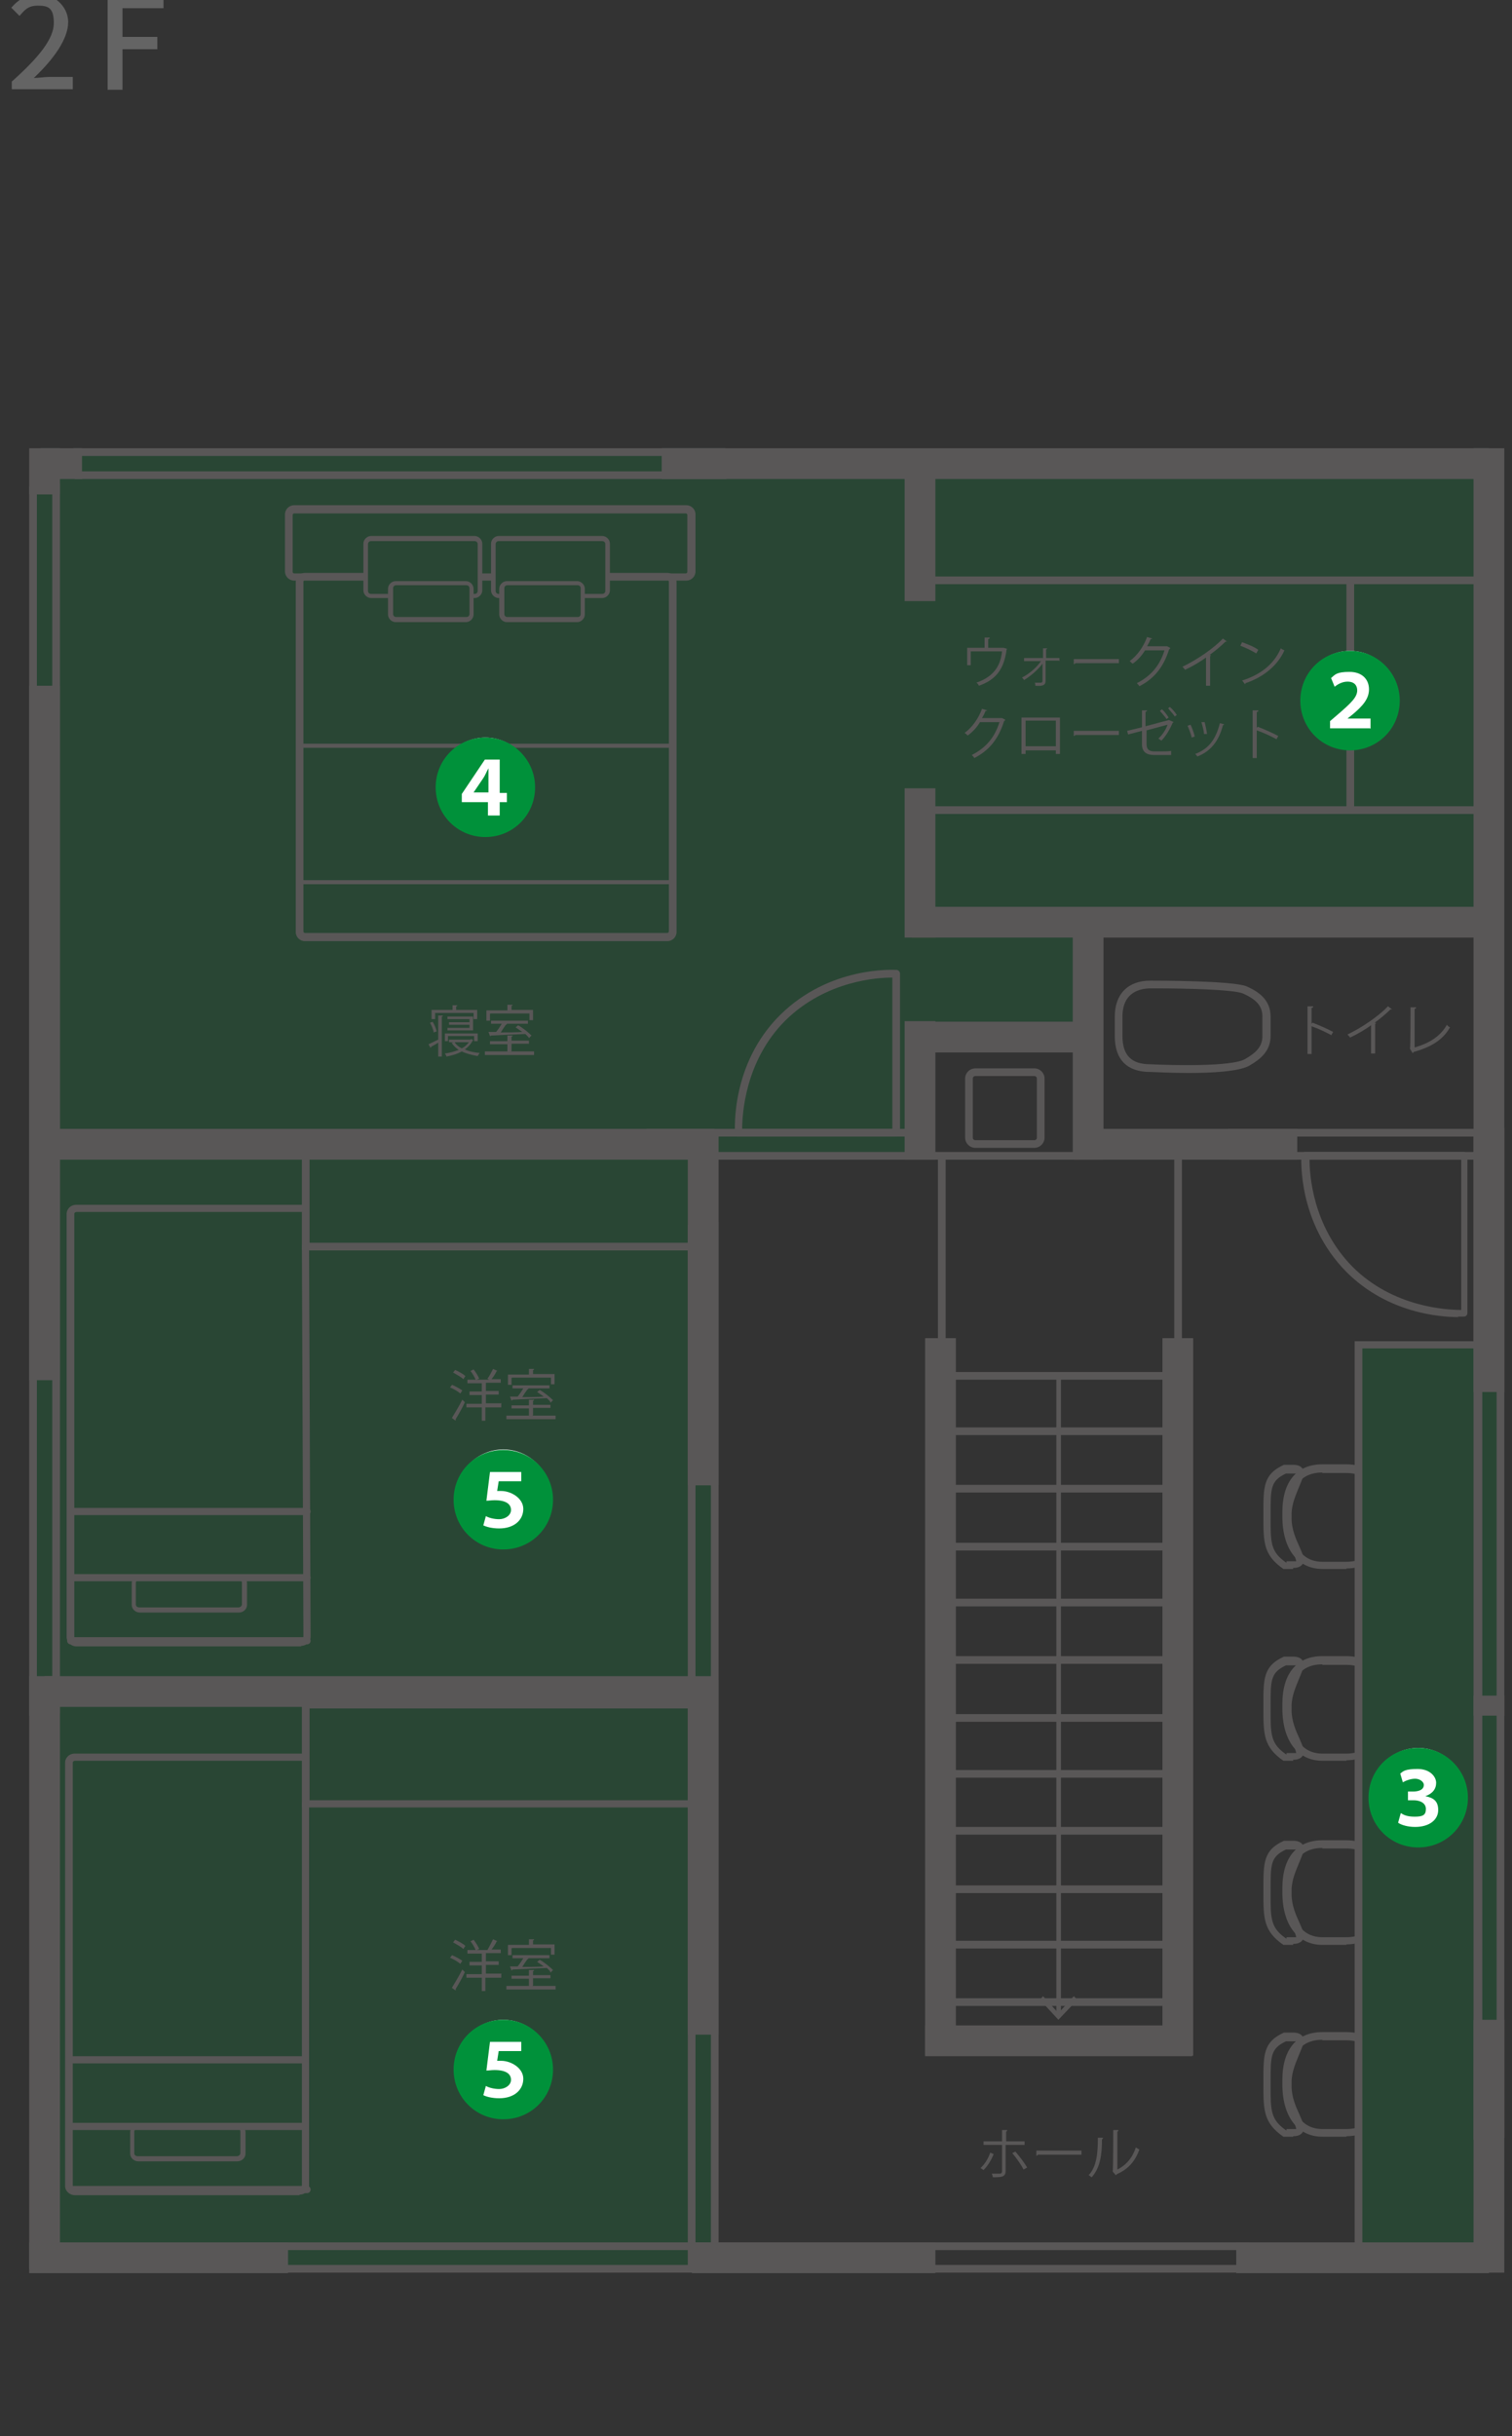 <?xml version="1.0" encoding="UTF-8"?>
<svg id="_レイヤー_2" data-name="レイヤー 2" xmlns="http://www.w3.org/2000/svg" xmlns:xlink="http://www.w3.org/1999/xlink" version="1.1" viewBox="0 0 295 475">
  <rect x="0" y="0" width="295" height="475" fill="#333333" stroke="none"/>
  <defs>
    <style>
      .cls-1 {
        stroke: #595757;
        stroke-linecap: round;
        stroke-linejoin: round;
        stroke-width: 1.3px;
      }

      .cls-1, .cls-2 {
        fill: none;
      }

      .cls-3 {
        clip-path: url(#clippath);
      }

      .cls-4 {
        fill: #595757;
      }

      .cls-4, .cls-2, .cls-5, .cls-6, .cls-7, .cls-8 {
        stroke-width: 0px;
      }

      .cls-5 {
        fill: #646464;
      }

      .cls-9 {
        clip-path: url(#clippath-1);
      }

      .cls-6 {
        opacity: .2;
      }

      .cls-6, .cls-8 {
        fill: #00913a;
      }

      .cls-7 {
        fill: #fff;
      }
    </style>
    <clipPath id="clippath">
      <rect class="cls-2" x="238.8" y="280.5" width="26.2" height="66.9"/>
    </clipPath>
    <clipPath id="clippath-1">
      <rect class="cls-2" x="238.8" y="353.8" width="26.2" height="66.9"/>
    </clipPath>
  </defs>
  <g>
    <path class="cls-5" d="M2.3,15.9C7.7,11.1,10.5,7.5,10.5,4.5s-1.1-3.4-3.1-3.4-2.6.9-3.6,2l-1.6-1.6C3.7-.2,5.4-1.2,7.8-1.2s5.5,2.2,5.5,5.5-2.8,7.2-6.7,10.9c.9,0,2.1-.2,3-.2h4.6v2.4H2.3v-1.7Z"/>
    <path class="cls-5" d="M21-.9h10.9V1.6h-8v5.6h6.8v2.4h-6.8v7.9h-2.9V-.9Z"/>
  </g>
  <g>
    <rect class="cls-6" x="6" y="88" width="171.2" height="136.9"/>
    <rect class="cls-6" x="177.2" y="88" width="114.9" height="91.8"/>
    <rect class="cls-6" x="177.2" y="180.5" width="34.3" height="21.9"/>
    <rect class="cls-6" x="265" y="262.2" width="27.1" height="177.5"/>
    <rect class="cls-6" x="6" y="223.5" width="133.4" height="218.8"/>
    <rect class="cls-4" x="287.5" y="87.4" width="6" height="184"/>
    <rect class="cls-4" x="5.7" y="133.7" width="6" height="135.4"/>
    <rect class="cls-4" x="176.5" y="199.1" width="6" height="27"/>
    <rect class="cls-4" x="209.3" y="180.5" width="6" height="45.6"/>
    <rect class="cls-4" x="176.5" y="90.4" width="6" height="26.8"/>
    <rect class="cls-4" x="176.5" y="153.7" width="6" height="29.1"/>
    <rect class="cls-4" x="5.7" y="326.8" width="6" height="115.6"/>
    <rect class="cls-4" x="287.5" y="393.8" width="6" height="49.3"/>
    <rect class="cls-4" x="287.5" y="330.6" width="6" height="3.9"/>
    <rect class="cls-4" x="134.2" y="327.5" width="6" height="69.2"/>
    <rect class="cls-4" x="134.2" y="220.9" width="6" height="68.7"/>
    <rect class="cls-4" x="5.7" y="87.4" width="6" height="9"/>
    <rect class="cls-4" x="7.9" y="87.4" width="8.1" height="6"/>
    <rect class="cls-4" x="129.1" y="87.4" width="161.4" height="6"/>
    <rect class="cls-4" x="177.9" y="176.8" width="112.5" height="6"/>
    <rect class="cls-4" x="177.9" y="199.2" width="35.6" height="6"/>
    <rect class="cls-4" x="209.6" y="220.1" width="43.5" height="6"/>
    <rect class="cls-4" x="241.2" y="437.2" width="49.3" height="6"/>
    <rect class="cls-4" x="135" y="437.2" width="47.5" height="6"/>
    <rect class="cls-4" x="5.7" y="437.2" width="50.5" height="6"/>
    <rect class="cls-4" x="8.7" y="326.8" width="130.7" height="6"/>
    <rect class="cls-4" x="7.9" y="220.1" width="131.5" height="6"/>
    <rect class="cls-4" x="14.3" y="87.4" width="127.2" height="1.5"/>
    <rect class="cls-4" x="14.6" y="91.9" width="127.1" height="1.5"/>
    <rect class="cls-4" x="126.1" y="220.1" width="52.9" height="1.5"/>
    <rect class="cls-4" x="126.3" y="224.6" width="84.3" height="1.5"/>
    <rect class="cls-4" x="239.7" y="220.1" width="52.9" height="1.5"/>
    <rect class="cls-4" x="239.9" y="224.6" width="52.9" height="1.5"/>
    <rect class="cls-4" x="46.8" y="437.2" width="196.9" height="1.5"/>
    <rect class="cls-4" x="47.3" y="441.6" width="196.7" height="1.5"/>
    <rect class="cls-4" x="292" y="219.9" width="1.5" height="196.9"/>
    <rect class="cls-4" x="287.5" y="220.5" width="1.5" height="196.7"/>
    <rect class="cls-4" x="10.2" y="94.3" width="1.5" height="239.8"/>
    <rect class="cls-4" x="5.7" y="94.9" width="1.5" height="239.6"/>
    <rect class="cls-4" x="138.7" y="238.2" width="1.5" height="204"/>
    <rect class="cls-4" x="134.2" y="238.8" width="1.5" height="203.8"/>
    <rect class="cls-4" x="180.5" y="260.9" width="6" height="139.9"/>
    <rect class="cls-4" x="226.8" y="260.9" width="6" height="139.9"/>
    <rect class="cls-4" x="180.5" y="394.9" width="52.1" height="6"/>
    <rect class="cls-4" x="182.9" y="267.5" width="49.1" height="1.5"/>
    <rect class="cls-4" x="183" y="225.4" width="1.5" height="41.6"/>
    <rect class="cls-4" x="229.1" y="225.4" width="1.5" height="41.6"/>
    <rect class="cls-4" x="182.9" y="278.3" width="49.1" height="1.5"/>
    <rect class="cls-4" x="182.9" y="289.5" width="49.1" height="1.5"/>
    <rect class="cls-4" x="182.9" y="300.8" width="49.1" height="1.5"/>
    <rect class="cls-4" x="182.9" y="311.7" width="49.1" height="1.5"/>
    <rect class="cls-4" x="182.9" y="322.9" width="49.1" height="1.5"/>
    <rect class="cls-4" x="182.9" y="334.2" width="49.1" height="1.5"/>
    <rect class="cls-4" x="182.9" y="345.1" width="49.1" height="1.5"/>
    <rect class="cls-4" x="182.9" y="356.2" width="49.1" height="1.5"/>
    <rect class="cls-4" x="182.9" y="367.6" width="49.1" height="1.5"/>
    <rect class="cls-4" x="182.9" y="378.4" width="49.1" height="1.5"/>
    <rect class="cls-4" x="182.9" y="389.6" width="49.1" height="1.5"/>
    <g>
      <rect class="cls-4" x="206.1" y="268.2" width=".9" height="124.6"/>
      <polygon class="cls-4" points="202.9 389.9 203.5 389.2 206.5 392.5 209.5 389.2 210.2 389.9 206.5 393.8 202.9 389.9"/>
    </g>
    <path class="cls-4" d="M231.9,209.2c-3.6,0-6.8-.2-7.5-.2h0c-4.5,0-6.9-2.4-6.9-7v-3.8c0-4.4,2.6-7,6.9-7,1.6,0,16,0,18.8,1.1,2,.9,4.7,2.4,4.7,5.9v3.8c0,3-2.1,4.6-4.2,5.8-2,1.1-7.2,1.4-11.8,1.4ZM225.9,192.7c-.5,0-1,0-1.4,0-2,0-5.5.7-5.5,5.5v3.8c0,3.7,1.7,5.5,5.4,5.5,4.3.2,15.9.5,18.5-1,2.1-1.2,3.4-2.4,3.4-4.5v-3.8c0-2-1.1-3.3-3.8-4.5h0c-1.9-.8-11.7-1-16.8-1Z"/>
    <path class="cls-4" d="M174.8,221.6h-30.7c-.4,0-.7-.3-.7-.7,0-.5-.9-13.4,8.8-23,9.7-9.6,22.2-8.8,22.7-8.8.4,0,.7.4.7.7v31c0,.4-.3.7-.7.7ZM144.8,220.1h29.3v-29.5c-2.7,0-12.9.5-20.9,8.4-7.9,7.9-8.4,18.4-8.4,21.2Z"/>
    <path class="cls-4" d="M284.6,256.8c-3.5,0-13.8-.7-21.9-8.8-9.6-9.7-8.8-22.2-8.8-22.7,0-.4.4-.7.7-.7h31c.4,0,.7.3.7.7v30.7c0,.4-.3.7-.7.7,0,0-.5,0-1.2,0ZM255.5,226.1c0,2.7.5,12.9,8.4,20.9,7.9,7.9,18.4,8.4,21.2,8.4v-29.3h-29.5Z"/>
    <path class="cls-4" d="M137.9,352.4H58.9v-20.9h79.1v20.9ZM60.4,351h76.1v-17.9H60.4v17.9Z"/>
    <path class="cls-4" d="M137.9,243.8H58.9v-21.4h79.1v21.4ZM60.4,242.3h76.1v-18.4H60.4v18.4Z"/>
    <rect class="cls-4" x="180.2" y="157.2" width="108.6" height="1.5"/>
    <rect class="cls-4" x="180.2" y="112.4" width="108.6" height="1.5"/>
    <rect class="cls-4" x="262.7" y="113.2" width="1.5" height="44.8"/>
    <path class="cls-4" d="M289.2,441h-24.9v-179.5h24.9v179.5ZM265.8,439.5h21.9v-176.6h-21.9v176.6Z"/>
    <path class="cls-4" d="M58.8,321H14.9c-1,0-1.9-.8-1.9-1.8v-82.5c0-1,.8-1.8,1.9-1.8h44.7c.4,0,.7.3.7.7s-.3.7-.7.7H14.9c-.2,0-.4.2-.4.3v82.5c0,.2.2.3.4.3h43.9c.2,0,.4-.2.4-.3l-.3-76.1c0-.4.3-.7.7-.7h0c.4,0,.7.3.7.7l.3,76.1c0,1-.8,1.8-1.9,1.8Z"/>
    <path class="cls-4" d="M59.9,295.4H13.8c-.4,0-.7-.3-.7-.7s.3-.7.7-.7h46.1c.4,0,.7.3.7.7s-.3.7-.7.7Z"/>
    <path class="cls-4" d="M59.9,308.3H13.8c-.4,0-.7-.3-.7-.7s.3-.7.7-.7h46.1c.4,0,.7.3.7.7s-.3.7-.7.7Z"/>
    <path class="cls-4" d="M59.9,320.6H13.8c-.4,0-.7-.3-.7-.7s.3-.7.7-.7h46.1c.4,0,.7.3.7.7s-.3.7-.7.7Z"/>
    <path class="cls-4" d="M46.6,314.4h-19.3c-.9,0-1.6-.7-1.6-1.5v-4.2c0-.8.7-1.5,1.6-1.5h19.3c.9,0,1.6.7,1.6,1.5v4.2c0,.8-.7,1.5-1.6,1.5ZM27.2,308c-.4,0-.7.3-.7.6v4.2c0,.4.3.6.7.6h19.3c.4,0,.7-.3.7-.6v-4.2c0-.4-.3-.6-.7-.6h-19.3Z"/>
    <path class="cls-4" d="M58.5,428H14.6c-1,0-1.9-.8-1.9-1.8v-82.5c0-1,.8-1.8,1.9-1.8h44.7c.4,0,.7.3.7.7s-.3.7-.7.7H14.6c-.2,0-.4.2-.4.3v82.5c0,.2.2.3.4.3h43.9c.2,0,.4-.2.4-.3v-74.4c0-.4.3-.7.7-.7s.7.3.7.7v74.4c0,1-.8,1.8-1.9,1.8Z"/>
    <path class="cls-4" d="M59.6,402.3H13.5c-.4,0-.7-.3-.7-.7s.3-.7.7-.7h46.1c.4,0,.7.3.7.7s-.3.7-.7.7Z"/>
    <path class="cls-4" d="M59.6,415.3H13.5c-.4,0-.7-.3-.7-.7s.3-.7.7-.7h46.1c.4,0,.7.3.7.7s-.3.7-.7.7Z"/>
    <path class="cls-4" d="M59.9,427.6H13.8c-.4,0-.7-.3-.7-.7s.3-.7.7-.7h46.1c.4,0,.7.3.7.7s-.3.7-.7.7Z"/>
    <path class="cls-4" d="M46.3,421.4h-19.3c-.9,0-1.6-.7-1.6-1.5v-4.2c0-.8.7-1.5,1.6-1.5h19.3c.9,0,1.6.7,1.6,1.5v4.2c0,.8-.7,1.5-1.6,1.5ZM26.9,415c-.4,0-.7.3-.7.6v4.2c0,.4.3.6.7.6h19.3c.4,0,.7-.3.7-.6v-4.2c0-.4-.3-.6-.7-.6h-19.3Z"/>
    <path class="cls-4" d="M95.9,113.1h-1.9c-.4,0-.6-.3-.6-.6s.3-.6.6-.6h1.9c.4,0,.6.3.6.6s-.3.6-.6.6Z"/>
    <path class="cls-4" d="M130.2,183.5H59.5c-1,0-1.8-.8-1.8-1.8v-68.2c0-1,.8-1.8,1.8-1.8h11.5c.4,0,.7.3.7.7s-.3.7-.7.7h-11.5c-.2,0-.3.2-.3.3v68.2c0,.2.2.3.3.3h70.7c.2,0,.3-.2.3-.3v-68.2c0-.2-.2-.3-.3-.3h-11.2c-.4,0-.7-.3-.7-.7s.3-.7.7-.7h11.2c1,0,1.8.8,1.8,1.8v68.2c0,1-.8,1.8-1.8,1.8Z"/>
    <path class="cls-4" d="M95.9,113.2h-1.9c-.4,0-.7-.3-.7-.7s.3-.7.7-.7h1.9c.4,0,.7.3.7.7s-.3.7-.7.7Z"/>
    <path class="cls-1" d="M95.9,112.4"/>
    <path class="cls-4" d="M133.8,113.2h-14.9c-.4,0-.7-.3-.7-.7s.3-.7.7-.7h14.9c.2,0,.3-.2.3-.3v-11.1c0-.2-.2-.3-.3-.3H57.4c-.2,0-.3.2-.3.3v11.1c0,.2.2.3.3.3h13.6c.4,0,.7.3.7.7s-.3.7-.7.7h-13.6c-1,0-1.8-.8-1.8-1.8v-11.1c0-1,.8-1.8,1.8-1.8h76.5c1,0,1.8.8,1.8,1.8v11.1c0,1-.8,1.8-1.8,1.8Z"/>
    <path class="cls-4" d="M92.6,116.6h-.2c-.2,0-.4-.2-.4-.4s.2-.4.4-.4h.2c.4,0,.6-.3.6-.6v-9.1c0-.4-.3-.6-.6-.6h-20.2c-.4,0-.6.3-.6.6v9.1c0,.4.3.6.6.6h3.5c.2,0,.4.2.4.4s-.2.4-.4.4h-3.5c-.8,0-1.5-.7-1.5-1.5v-9.1c0-.8.7-1.5,1.5-1.5h20.2c.8,0,1.5.7,1.5,1.5v9.1c0,.8-.7,1.5-1.5,1.5Z"/>
    <path class="cls-4" d="M90.9,121.3h-13.7c-.8,0-1.5-.7-1.5-1.5v-5c0-.8.7-1.5,1.5-1.5h13.7c.8,0,1.5.7,1.5,1.5v5c0,.8-.7,1.5-1.5,1.5ZM77.3,114.1c-.4,0-.6.3-.6.6v5c0,.4.3.6.6.6h13.7c.4,0,.6-.3.6-.6v-5c0-.4-.3-.6-.6-.6h-13.7Z"/>
    <path class="cls-4" d="M117.5,116.6h-3.5c-.2,0-.4-.2-.4-.4s.2-.4.4-.4h3.5c.4,0,.6-.3.6-.6v-9.1c0-.4-.3-.6-.6-.6h-20.2c-.4,0-.6.3-.6.6v9.1c0,.4.3.6.6.6h.2c.2,0,.4.2.4.4s-.2.4-.4.4h-.2c-.8,0-1.5-.7-1.5-1.5v-9.1c0-.8.7-1.5,1.5-1.5h20.2c.8,0,1.5.7,1.5,1.5v9.1c0,.8-.7,1.5-1.5,1.5Z"/>
    <path class="cls-4" d="M112.6,121.3h-13.7c-.8,0-1.5-.7-1.5-1.5v-5c0-.8.7-1.5,1.5-1.5h13.7c.8,0,1.5.7,1.5,1.5v5c0,.8-.7,1.5-1.5,1.5ZM99,114.1c-.4,0-.6.3-.6.6v5c0,.4.3.6.6.6h13.7c.4,0,.6-.3.6-.6v-5c0-.4-.3-.6-.6-.6h-13.7Z"/>
    <path class="cls-4" d="M131.2,145.8H58.4c-.2,0-.4-.2-.4-.4s.2-.4.4-.4h72.8c.2,0,.4.2.4.4s-.2.4-.4.4Z"/>
    <path class="cls-4" d="M131.2,172.4H58.4c-.2,0-.4-.2-.4-.4s.2-.4.4-.4h72.8c.2,0,.4.2.4.4s-.2.4-.4.4Z"/>
    <path class="cls-4" d="M201.8,223.8h-11.5c-1.1,0-2-.9-2-2v-11.5c0-1.1.9-2,2-2h11.5c1.1,0,2,.9,2,2v11.5c0,1.1-.9,2-2,2ZM190.3,209.8c-.3,0-.5.2-.5.5v11.5c0,.3.2.5.5.5h11.5c.3,0,.5-.2.5-.5v-11.5c0-.3-.2-.5-.5-.5h-11.5Z"/>
    <path class="cls-7" d="M272.7,136.2c0,5.1-4.2,9.3-9.3,9.3s-9.3-4.2-9.3-9.3,4.2-9.3,9.3-9.3,9.3,4.2,9.3,9.3Z"/>
    <g>
      <path class="cls-4" d="M192,124.3h1.1c0,.2-.1.3-.3.3v1.7h3c0,0,.7.2.7.2,0,0,0,0-.1.1-.5,3.8-2,5.9-5.4,7.1-.1-.2-.3-.5-.5-.6,3.2-1.1,4.7-3.1,5-6.1h-6.1v2.7h-.7v-3.4h3.4v-2Z"/>
      <path class="cls-4" d="M206.6,128.8h-2.6v4c0,.9-.8,1-2,.9,0-.1,0-.4-.1-.6.5,0,1,0,1.2,0,.2,0,.3-.2.3-.3v-3.4c-.9,1.2-2.3,2.4-3.6,3.2-.1-.2-.3-.4-.4-.5,1.4-.7,2.9-2,3.7-3.2h-3.3v-.6h3.7v-1.9s.8,0,.8,0c0,0,0,.2-.2.2v1.7h2.6v.6Z"/>
      <path class="cls-4" d="M209.3,128.5h9v.8h-8.5c0,.1-.2.2-.3.2v-1Z"/>
      <path class="cls-4" d="M228.3,126.4c0,0,0,.1-.2.2-1.1,3.5-2.9,5.7-5.8,7.2-.1-.2-.3-.4-.5-.6,2.8-1.4,4.5-3.5,5.4-6.4h-3.8c-.6,1-1.4,1.9-2.4,2.6-.2-.1-.4-.4-.6-.5,1.5-1.1,2.7-2.8,3.4-4.7l1,.3c0,.1-.2.1-.3.1-.2.5-.4.9-.7,1.4h3.9c0,0,.6.3.6.3Z"/>
      <path class="cls-4" d="M239.4,125.1c0,0-.1,0-.2,0s0,0-.1,0c-.8.8-2,1.8-3.1,2.6,0,0,.2,0,.3.1,0,0-.1.1-.2.1v5.8h-.8v-5.5c-1.1.8-2.6,1.7-4.1,2.4-.1-.2-.3-.4-.5-.6,2.9-1.4,6.1-3.6,7.9-5.5l.8.6Z"/>
      <path class="cls-4" d="M242.3,125.2c1.1.4,2.4.9,3.2,1.5l-.4.7c-.8-.5-2-1.1-3.1-1.5l.3-.6ZM242.3,132.7c3.8-1.2,6.3-3.3,7.6-6.3.2.2.5.3.7.4-1.3,2.9-4,5.2-7.6,6.4,0,0,0,.2-.1.2l-.6-.8Z"/>
      <path class="cls-4" d="M196.1,140.4c0,0,0,.1-.2.2-1.1,3.5-2.9,5.7-5.8,7.2-.1-.2-.3-.4-.5-.6,2.8-1.4,4.5-3.5,5.4-6.4h-3.8c-.6,1-1.4,1.9-2.4,2.6-.2-.2-.4-.4-.6-.5,1.5-1.1,2.7-2.8,3.4-4.7l1,.3c0,.1-.2.1-.3.1-.2.5-.4.9-.7,1.4h3.9c0,0,.6.3.6.3Z"/>
      <path class="cls-4" d="M206.8,139.9v7.1h-.8v-.7h-5.9v.7h-.8v-7.1h7.4ZM206,145.5v-5h-5.9v5h5.9Z"/>
      <path class="cls-4" d="M209.3,142.5h9v.8h-8.5c0,.1-.2.2-.3.2v-1Z"/>
      <path class="cls-4" d="M229,140.8c0,0,0,0-.2.1-.5,1.2-1.3,2.6-2.2,3.5-.2-.1-.4-.3-.6-.4.8-.7,1.5-1.8,1.8-2.7l-4.1,1.1v2.7c0,1.1.6,1.4,1.5,1.4h1.7c.4,0,1.2,0,1.6-.1,0,.2,0,.5,0,.8-.4,0-1.2,0-1.6,0h-1.8c-1.4,0-2.3-.6-2.3-2.1v-2.6l-2.7.7-.2-.7,2.9-.7v-3.3h1c0,.2-.1.2-.3.3v2.8l4.5-1.2h.1c0,0,.7.3.7.3ZM226.7,138.3c.5.4,1,1.1,1.3,1.6l-.4.3c-.3-.5-.9-1.1-1.3-1.6l.4-.3ZM228.2,137.8c.5.4,1.1,1.1,1.4,1.6l-.4.3c-.3-.5-.9-1.1-1.3-1.6l.4-.3Z"/>
      <path class="cls-4" d="M232.3,141.3c.3.7.7,1.7.8,2.3l-.6.2c-.1-.6-.5-1.6-.8-2.3l.6-.2ZM238.8,141.3c0,0-.1.1-.2.1-.8,3.1-2.4,5.1-5,6.1,0-.1-.3-.4-.4-.5,2.6-1,4-2.8,4.8-6l.8.2ZM235,140.7c.2.7.4,1.7.5,2.4h-.6c0-.6-.3-1.6-.5-2.3h.6Z"/>
      <path class="cls-4" d="M249,144.1c-1.1-.6-2.6-1.3-3.8-1.7v5.4h-.8v-9.3h1.1c0,.2,0,.3-.3.3v3.1l.2-.2c1.3.5,2.9,1.2,4,1.8l-.4.7Z"/>
    </g>
    <g>
      <path class="cls-4" d="M83.6,203.6c.5-.2,1.2-.6,1.9-.9v-4.7h.9c0,.1,0,.2-.2.2v7.8h-.7v-2.7c-.5.3-1,.6-1.4.8,0,0,0,.2-.1.2l-.4-.7ZM84.4,199.2c.4.6.7,1.4.8,1.9l-.6.2c0-.5-.4-1.3-.7-1.9l.6-.2ZM84.9,197.5v1.2h-.7v-1.8h4.1v-.9h.9c0,.1,0,.2-.2.2v.7h4.1v1.8h-.7v-1.2h-7.6ZM91.8,202.6h.1c.3.1.4.1.4.2,0,0,0,0,0,0-.4.7-.9,1.3-1.6,1.8.8.4,1.8.6,2.9.7-.1.1-.3.4-.4.6-1.2-.2-2.3-.5-3.1-.9-.9.5-1.9.8-3,1,0-.2-.2-.4-.3-.6.9-.1,1.9-.4,2.7-.7-.6-.4-1-.8-1.4-1.4h.4c0-.1-.9-.1-.9-.1v-.5h4.2ZM93.2,203h-.7v-1h-5.1v1h-.6v-1.5h6.4v1.5ZM87.3,200.4h4.3v-.6h-4v-.5h4v-.6h-4.3v-.5h5v2.7h-5v-.5ZM88.7,203.2c.3.5.8.9,1.4,1.2.6-.3,1-.7,1.4-1.2h-2.7Z"/>
      <path class="cls-4" d="M99.7,205h4.5v.7h-9.6v-.7h4.4v-1.4h-3.4v-.6h3.4v-1.1h1c0,.1,0,.2-.2.2v.8h3.4v.6h-3.4v1.4ZM95.6,197.7v1.3h-.7v-2h4.1v-1.1h1c0,.1,0,.2-.2.2v.8h4.2v2h-.7v-1.3h-7.6ZM103.1,202.2c-.2-.2-.4-.4-.6-.6-2.4.1-5,.2-6.7.3,0,0,0,.1-.2.1l-.3-.8c.4,0,.9,0,1.5,0,.4-.5.8-1.1,1.1-1.6h-2.1v-.6h7.2v.6h-4.3.2c0,.1-.1.2-.2.2-.3.4-.7,1-1,1.5,1.3,0,2.8,0,4.2-.1-.4-.3-.9-.6-1.3-.9l.5-.4c.9.5,2,1.4,2.6,2l-.5.5Z"/>
    </g>
    <g>
      <path class="cls-4" d="M259.7,201.8c-1.1-.6-2.6-1.3-3.8-1.7v5.4h-.8v-9.3h1.1c0,.2,0,.3-.3.3v3.1l.2-.2c1.3.5,2.9,1.2,4,1.8l-.4.7Z"/>
      <path class="cls-4" d="M271.6,196.8c0,0-.1,0-.2,0s0,0-.1,0c-.8.8-2,1.8-3.1,2.6,0,0,.2,0,.3.1,0,0-.1.1-.2.1v5.8h-.8v-5.5c-1.1.8-2.6,1.7-4.1,2.4-.1-.2-.3-.4-.5-.6,2.9-1.4,6.1-3.6,7.9-5.5l.8.6Z"/>
      <path class="cls-4" d="M276.1,204.2c2.7-.8,4.9-2.1,6.2-4.4.1.2.4.4.6.5-1.4,2.5-3.8,3.9-7.1,4.8,0,0,0,.2-.2.2l-.5-.8v-.2c.1,0,.1-7.9.1-7.9h1.1c0,.2-.1.3-.3.3v7.5Z"/>
    </g>
    <g>
      <path class="cls-4" d="M193.9,419.9c-.5,1.3-1.2,2.4-2,3.2l-.6-.4c.8-.7,1.5-1.8,1.9-3l.7.3ZM196.2,418.2v5.1c0,1.2-.9,1.2-2.5,1.2,0-.2-.1-.5-.2-.7.2,0,1.4,0,1.6,0,.3,0,.4-.2.4-.5v-5.1h-3.6v-.7h3.6v-2.2h1c0,.2,0,.2-.2.3v1.9h3.6v.7h-3.6ZM198.1,419.5c.8.9,1.7,2.1,2.3,3.1l-.7.4c-.5-1-1.5-2.4-2.2-3.2l.6-.3Z"/>
      <path class="cls-4" d="M202,419.3h9v.8h-8.5c0,.1-.2.2-.3.2v-1Z"/>
      <path class="cls-4" d="M215.2,416.9c0,0-.1.2-.2.2,0,2.9-.3,5.5-2,7.4-.2-.1-.4-.3-.6-.4,1.6-1.7,1.8-4.4,1.8-7.3h1ZM218,423c1.8-.9,3-2.4,3.6-4.3.2.1.5.3.7.4-.8,2.2-2.1,3.8-4.4,4.8,0,0-.1.2-.2.2l-.6-.7v-.2c.1,0,.1-7.9.1-7.9h1c0,.2,0,.2-.2.3v7.3Z"/>
    </g>
    <g>
      <path class="cls-4" d="M88.2,270c.7.3,1.6.8,2,1.1l-.4.6c-.4-.4-1.3-.9-2-1.2l.4-.5ZM88.2,276.4c.5-.8,1.4-2.3,2-3.5l.5.5c-.5,1.1-1.3,2.5-1.8,3.3,0,0,0,.1,0,.2s0,0,0,.1l-.7-.5ZM90.4,268.9c-.4-.4-1.3-.9-2-1.3l.4-.5c.7.3,1.6.8,2,1.2l-.4.6ZM97.8,273.7v.7h-3.1v2.6h-.7v-2.6h-3v-.7h3v-1.7h-2.4v-.7h2.4v-1.6h-2.8v-.7h1.6c-.2-.5-.6-1.2-1-1.7l.6-.3c.4.5.9,1.3,1.1,1.8l-.5.2h2.4l-.3-.2c.4-.5.8-1.3,1.1-1.9l.9.4c0,0-.1,0-.2,0-.2.5-.6,1.1-1,1.6h1.8v.7h-2.9v1.6h2.5v.7h-2.5v1.7h3.1Z"/>
      <path class="cls-4" d="M103.9,276h4.5v.7h-9.6v-.7h4.4v-1.4h-3.4v-.6h3.4v-1.1h1c0,.1,0,.2-.2.2v.8h3.4v.6h-3.4v1.4ZM99.8,268.7v1.3h-.7v-2h4.1v-1.1h1c0,.1,0,.2-.2.2v.8h4.2v2h-.7v-1.3h-7.6ZM107.3,273.2c-.2-.2-.4-.4-.6-.6-2.4.1-5,.2-6.7.3,0,0,0,.1-.2.2l-.3-.8c.4,0,.9,0,1.5,0,.4-.5.8-1.1,1.1-1.6h-2.1v-.6h7.2v.6h-4.3.2c0,.1-.1.2-.2.2-.3.4-.7,1-1,1.5,1.3,0,2.8,0,4.2-.1-.4-.3-.9-.6-1.3-.9l.5-.4c.9.5,2,1.4,2.6,2l-.5.5Z"/>
    </g>
    <path class="cls-8" d="M273.1,136.6c0,5.4-4.3,9.7-9.7,9.7s-9.7-4.3-9.7-9.7,4.3-9.7,9.7-9.7,9.7,4.4,9.7,9.7ZM267.4,142.1v-2h-4.5s1-.8,1-.8c1.9-1.6,3.2-3,3.2-4.9s-1.3-3.4-3.8-3.4-2.8.5-3.6,1.2l.7,1.7c.6-.5,1.5-1,2.5-1,1.4,0,1.9.8,1.9,1.7,0,1.3-1.1,2.4-3.9,4.8l-1.4,1.2v1.4h7.8Z"/>
    <path class="cls-7" d="M104,153.1c0,5.1-4.2,9.3-9.3,9.3s-9.3-4.2-9.3-9.3,4.2-9.3,9.3-9.3,9.3,4.2,9.3,9.3Z"/>
    <path class="cls-8" d="M104.4,153.5c0,5.4-4.3,9.7-9.7,9.7s-9.7-4.3-9.7-9.7,4.3-9.7,9.7-9.7,9.7,4.4,9.7,9.7ZM97.5,159v-2.6h1.4v-1.8h-1.4v-6.5h-2.9l-4.5,6.7v1.6h5.1v2.6h2.3ZM95.2,154.5h-2.8s1.9-2.8,1.9-2.8c.4-.6.6-1.2,1-1.9h0c0,.7,0,1.3,0,1.9v2.8Z"/>
    <path class="cls-7" d="M107.5,291.9c0,5.1-4.2,9.3-9.3,9.3s-9.3-4.2-9.3-9.3,4.2-9.3,9.3-9.3,9.3,4.2,9.3,9.3Z"/>
    <path class="cls-8" d="M107.9,292.4c0,5.4-4.3,9.7-9.7,9.7s-9.7-4.3-9.7-9.7,4.3-9.7,9.7-9.7,9.7,4.4,9.7,9.7ZM101.7,287h-6.1l-.7,5.6c.5,0,.9-.1,1.6-.1,2.3,0,3.2.8,3.2,1.9s-1.2,1.8-2.3,1.8-2.1-.3-2.6-.6l-.5,1.8c.6.3,1.7.6,3.1.6,3,0,4.7-1.7,4.7-3.8s-2.4-3.5-4.3-3.5-.5,0-.8,0l.3-1.9h4.4v-1.9Z"/>
    <path class="cls-7" d="M286,350.1c0,5.1-4.2,9.3-9.3,9.3s-9.3-4.2-9.3-9.3,4.2-9.3,9.3-9.3,9.3,4.2,9.3,9.3Z"/>
    <path class="cls-8" d="M286.4,350.5c0,5.4-4.3,9.7-9.7,9.7s-9.7-4.3-9.7-9.7,4.3-9.7,9.7-9.7,9.7,4.4,9.7,9.7ZM272.8,355.4c.6.4,1.8.8,3.3.8,2.8,0,4.5-1.4,4.5-3.3s-1.1-2.4-2.5-2.7h0c1.4-.5,2.1-1.4,2.1-2.6s-1.2-2.7-3.6-2.7-2.8.4-3.4.9l.5,1.7c.5-.3,1.5-.7,2.4-.7s1.7.6,1.7,1.2c0,1-1.1,1.3-2.1,1.3h-1v1.7h1.1c1.2,0,2.4.5,2.4,1.7s-.6,1.5-2.2,1.5-2.2-.4-2.7-.7l-.5,1.8Z"/>
    <g>
      <path class="cls-4" d="M88.2,381.2c.7.3,1.6.8,2,1.1l-.4.6c-.4-.4-1.3-.9-2-1.2l.4-.5ZM88.2,387.5c.5-.8,1.4-2.3,2-3.5l.5.5c-.5,1.1-1.3,2.5-1.8,3.3,0,0,0,.1,0,.2s0,0,0,.1l-.7-.5ZM90.4,380c-.4-.4-1.3-.9-2-1.3l.4-.5c.7.3,1.6.8,2,1.2l-.4.6ZM97.8,384.9v.7h-3.1v2.6h-.7v-2.6h-3v-.7h3v-1.7h-2.4v-.7h2.4v-1.6h-2.8v-.7h1.6c-.2-.5-.6-1.2-1-1.7l.6-.3c.4.5.9,1.3,1.1,1.8l-.5.2h2.4-.3c.4-.7.8-1.5,1.1-2.1l.9.4c0,0-.1,0-.2,0-.2.5-.6,1.1-1,1.6h1.8v.7h-2.9v1.6h2.5v.7h-2.5v1.7h3.1Z"/>
      <path class="cls-4" d="M103.9,387.2h4.5v.7h-9.6v-.7h4.4v-1.4h-3.4v-.6h3.4v-1.1h1c0,.1,0,.2-.2.2v.8h3.4v.6h-3.4v1.4ZM99.8,379.9v1.3h-.7v-2h4.1v-1.1h1c0,.1,0,.2-.2.2v.8h4.2v2h-.7v-1.3h-7.6ZM107.3,384.3c-.2-.2-.4-.4-.6-.6-2.4.1-5,.2-6.7.3,0,0,0,.1-.2.2l-.3-.8c.4,0,.9,0,1.5,0,.4-.5.8-1.1,1.1-1.6h-2.1v-.6h7.2v.6h-4.3.2c0,.1-.1.2-.2.2-.3.4-.7,1-1,1.5,1.3,0,2.8,0,4.2-.1-.4-.3-.9-.6-1.3-.9l.5-.4c.9.5,2,1.4,2.6,2l-.5.5Z"/>
    </g>
    <path class="cls-7" d="M107.5,403.1c0,5.1-4.2,9.3-9.3,9.3s-9.3-4.2-9.3-9.3,4.2-9.3,9.3-9.3,9.3,4.2,9.3,9.3Z"/>
    <path class="cls-8" d="M107.9,403.5c0,5.4-4.3,9.7-9.7,9.7s-9.7-4.3-9.7-9.7,4.3-9.7,9.7-9.7,9.7,4.4,9.7,9.7ZM101.7,398.1h-6.1l-.7,5.6c.5,0,.9-.1,1.6-.1,2.3,0,3.2.8,3.2,1.9s-1.2,1.8-2.3,1.8-2.1-.3-2.6-.6l-.5,1.8c.6.3,1.7.6,3.1.6,3,0,4.7-1.7,4.7-3.8s-2.4-3.5-4.3-3.5-.5,0-.8,0l.3-1.9h4.4v-1.9Z"/>
    <g class="cls-3">
      <g>
        <path class="cls-4" d="M262.7,305.9h-4.7c-4.8,0-7.8-3.9-7.8-10.2v-.9c0-5.9,2.8-9.3,7.8-9.3h4.7c5.4,0,9.7,4.4,9.7,9.7v.9c0,5.4-4.4,9.7-9.7,9.7ZM258,287.1c-5.2,0-6.3,4.3-6.3,7.8v.9c0,2,.5,8.7,6.3,8.7h4.7c4.5,0,8.2-3.7,8.2-8.2v-.9c0-4.5-3.7-8.2-8.2-8.2h-4.7Z"/>
        <path class="cls-4" d="M252.3,305.9h-1.9c-3.9-2.7-3.9-5.2-3.9-10.2v-.9c0-4.9,0-7.4,4-9.2h.1c0,0,1.7,0,1.7,0,.3,0,1.3,0,1.8.7.6.9,0,2-.6,3.5-.6,1.5-1.5,3.4-1.5,5.4v.9c0,2,.8,3.9,1.5,5.4.7,1.6,1.2,2.7.6,3.5-.5.7-1.5.7-1.8.7ZM251,304.4h1.3c.5,0,.6,0,.6,0,0-.2-.4-1.3-.7-2.1-.7-1.6-1.6-3.7-1.6-6v-.9c0-2.3.9-4.5,1.6-6,.3-.8.8-1.9.7-2.1,0,0-.1,0-.6,0h-1.4c-3,1.4-3,2.9-3,7.8v.9c0,4.8,0,6.6,3.1,8.7Z"/>
      </g>
      <g>
        <path class="cls-4" d="M262.7,343.3h-4.7c-4.8,0-7.8-3.9-7.8-10.2v-.9c0-5.9,2.8-9.3,7.8-9.3h4.7c5.4,0,9.7,4.4,9.7,9.7v.9c0,5.4-4.4,9.7-9.7,9.7ZM258,324.5c-5.2,0-6.3,4.3-6.3,7.8v.9c0,2,.5,8.7,6.3,8.7h4.7c4.5,0,8.2-3.7,8.2-8.2v-.9c0-4.5-3.7-8.2-8.2-8.2h-4.7Z"/>
        <path class="cls-4" d="M252.3,343.3h-1.9c-3.9-2.7-3.9-5.2-3.9-10.2v-.9c0-4.9,0-7.4,4-9.2h.1c0,0,1.7,0,1.7,0,.3,0,1.3,0,1.8.7.6.9,0,2-.6,3.5-.6,1.5-1.5,3.4-1.5,5.4v.9c0,2,.8,3.9,1.5,5.4.7,1.6,1.2,2.7.6,3.5-.5.7-1.5.7-1.8.7ZM251,341.8h1.3c.5,0,.6,0,.6,0,0-.2-.4-1.3-.7-2.1-.7-1.6-1.6-3.7-1.6-6v-.9c0-2.3.9-4.5,1.6-6,.3-.8.8-1.9.7-2.1,0,0-.1,0-.6,0h-1.4c-3,1.4-3,2.9-3,7.8v.9c0,4.8,0,6.6,3.1,8.7Z"/>
      </g>
    </g>
    <g class="cls-9">
      <g>
        <path class="cls-4" d="M262.7,379.2h-4.7c-4.8,0-7.8-3.9-7.8-10.2v-.9c0-5.9,2.8-9.3,7.8-9.3h4.7c5.4,0,9.7,4.4,9.7,9.7v.9c0,5.4-4.4,9.7-9.7,9.7ZM258,360.3c-5.2,0-6.3,4.3-6.3,7.8v.9c0,2,.5,8.7,6.3,8.7h4.7c4.5,0,8.2-3.7,8.2-8.2v-.9c0-4.5-3.7-8.2-8.2-8.2h-4.7Z"/>
        <path class="cls-4" d="M252.3,379.2h-1.9c-3.9-2.7-3.9-5.2-3.9-10.2v-.9c0-4.9,0-7.4,4-9.2h.1c0,0,1.7,0,1.7,0,.3,0,1.3,0,1.8.7.6.9,0,2-.6,3.5-.6,1.5-1.5,3.4-1.5,5.4v.9c0,2,.8,3.9,1.5,5.4.7,1.6,1.2,2.7.6,3.5-.5.7-1.5.7-1.8.7ZM251,377.7h1.3c.5,0,.6,0,.6,0,0-.2-.4-1.3-.7-2.1-.7-1.6-1.6-3.7-1.6-6v-.9c0-2.3.9-4.5,1.6-6,.3-.8.8-1.9.7-2.1,0,0-.1,0-.6,0h-1.4c-3,1.4-3,2.9-3,7.8v.9c0,4.8,0,6.6,3.1,8.7Z"/>
      </g>
      <g>
        <path class="cls-4" d="M262.7,416.6h-4.7c-4.8,0-7.8-3.9-7.8-10.2v-.9c0-5.9,2.8-9.3,7.8-9.3h4.7c5.4,0,9.7,4.4,9.7,9.7v.9c0,5.4-4.4,9.7-9.7,9.7ZM258,397.7c-5.2,0-6.3,4.3-6.3,7.8v.9c0,2,.5,8.7,6.3,8.7h4.7c4.5,0,8.2-3.7,8.2-8.2v-.9c0-4.5-3.7-8.2-8.2-8.2h-4.7Z"/>
        <path class="cls-4" d="M252.3,416.6h-1.9c-3.9-2.7-3.9-5.2-3.9-10.2v-.9c0-4.9,0-7.4,4-9.2h.1c0,0,1.7,0,1.7,0,.3,0,1.3,0,1.8.7.6.9,0,2-.6,3.5-.6,1.5-1.5,3.4-1.5,5.4v.9c0,2,.8,3.9,1.5,5.4.7,1.6,1.2,2.7.6,3.6-.5.7-1.5.7-1.8.7ZM251,415.1h1.3c.5,0,.6,0,.6,0,0-.2-.4-1.3-.7-2.1-.7-1.6-1.6-3.7-1.6-6v-.9c0-2.3.9-4.5,1.6-6,.3-.8.8-1.9.7-2.1,0,0-.1,0-.6,0h-1.4c-3,1.4-3,2.9-3,7.8v.9c0,4.8,0,6.6,3.1,8.7Z"/>
      </g>
    </g>
  </g>
  <rect class="cls-2" width="295" height="475"/>
</svg>
